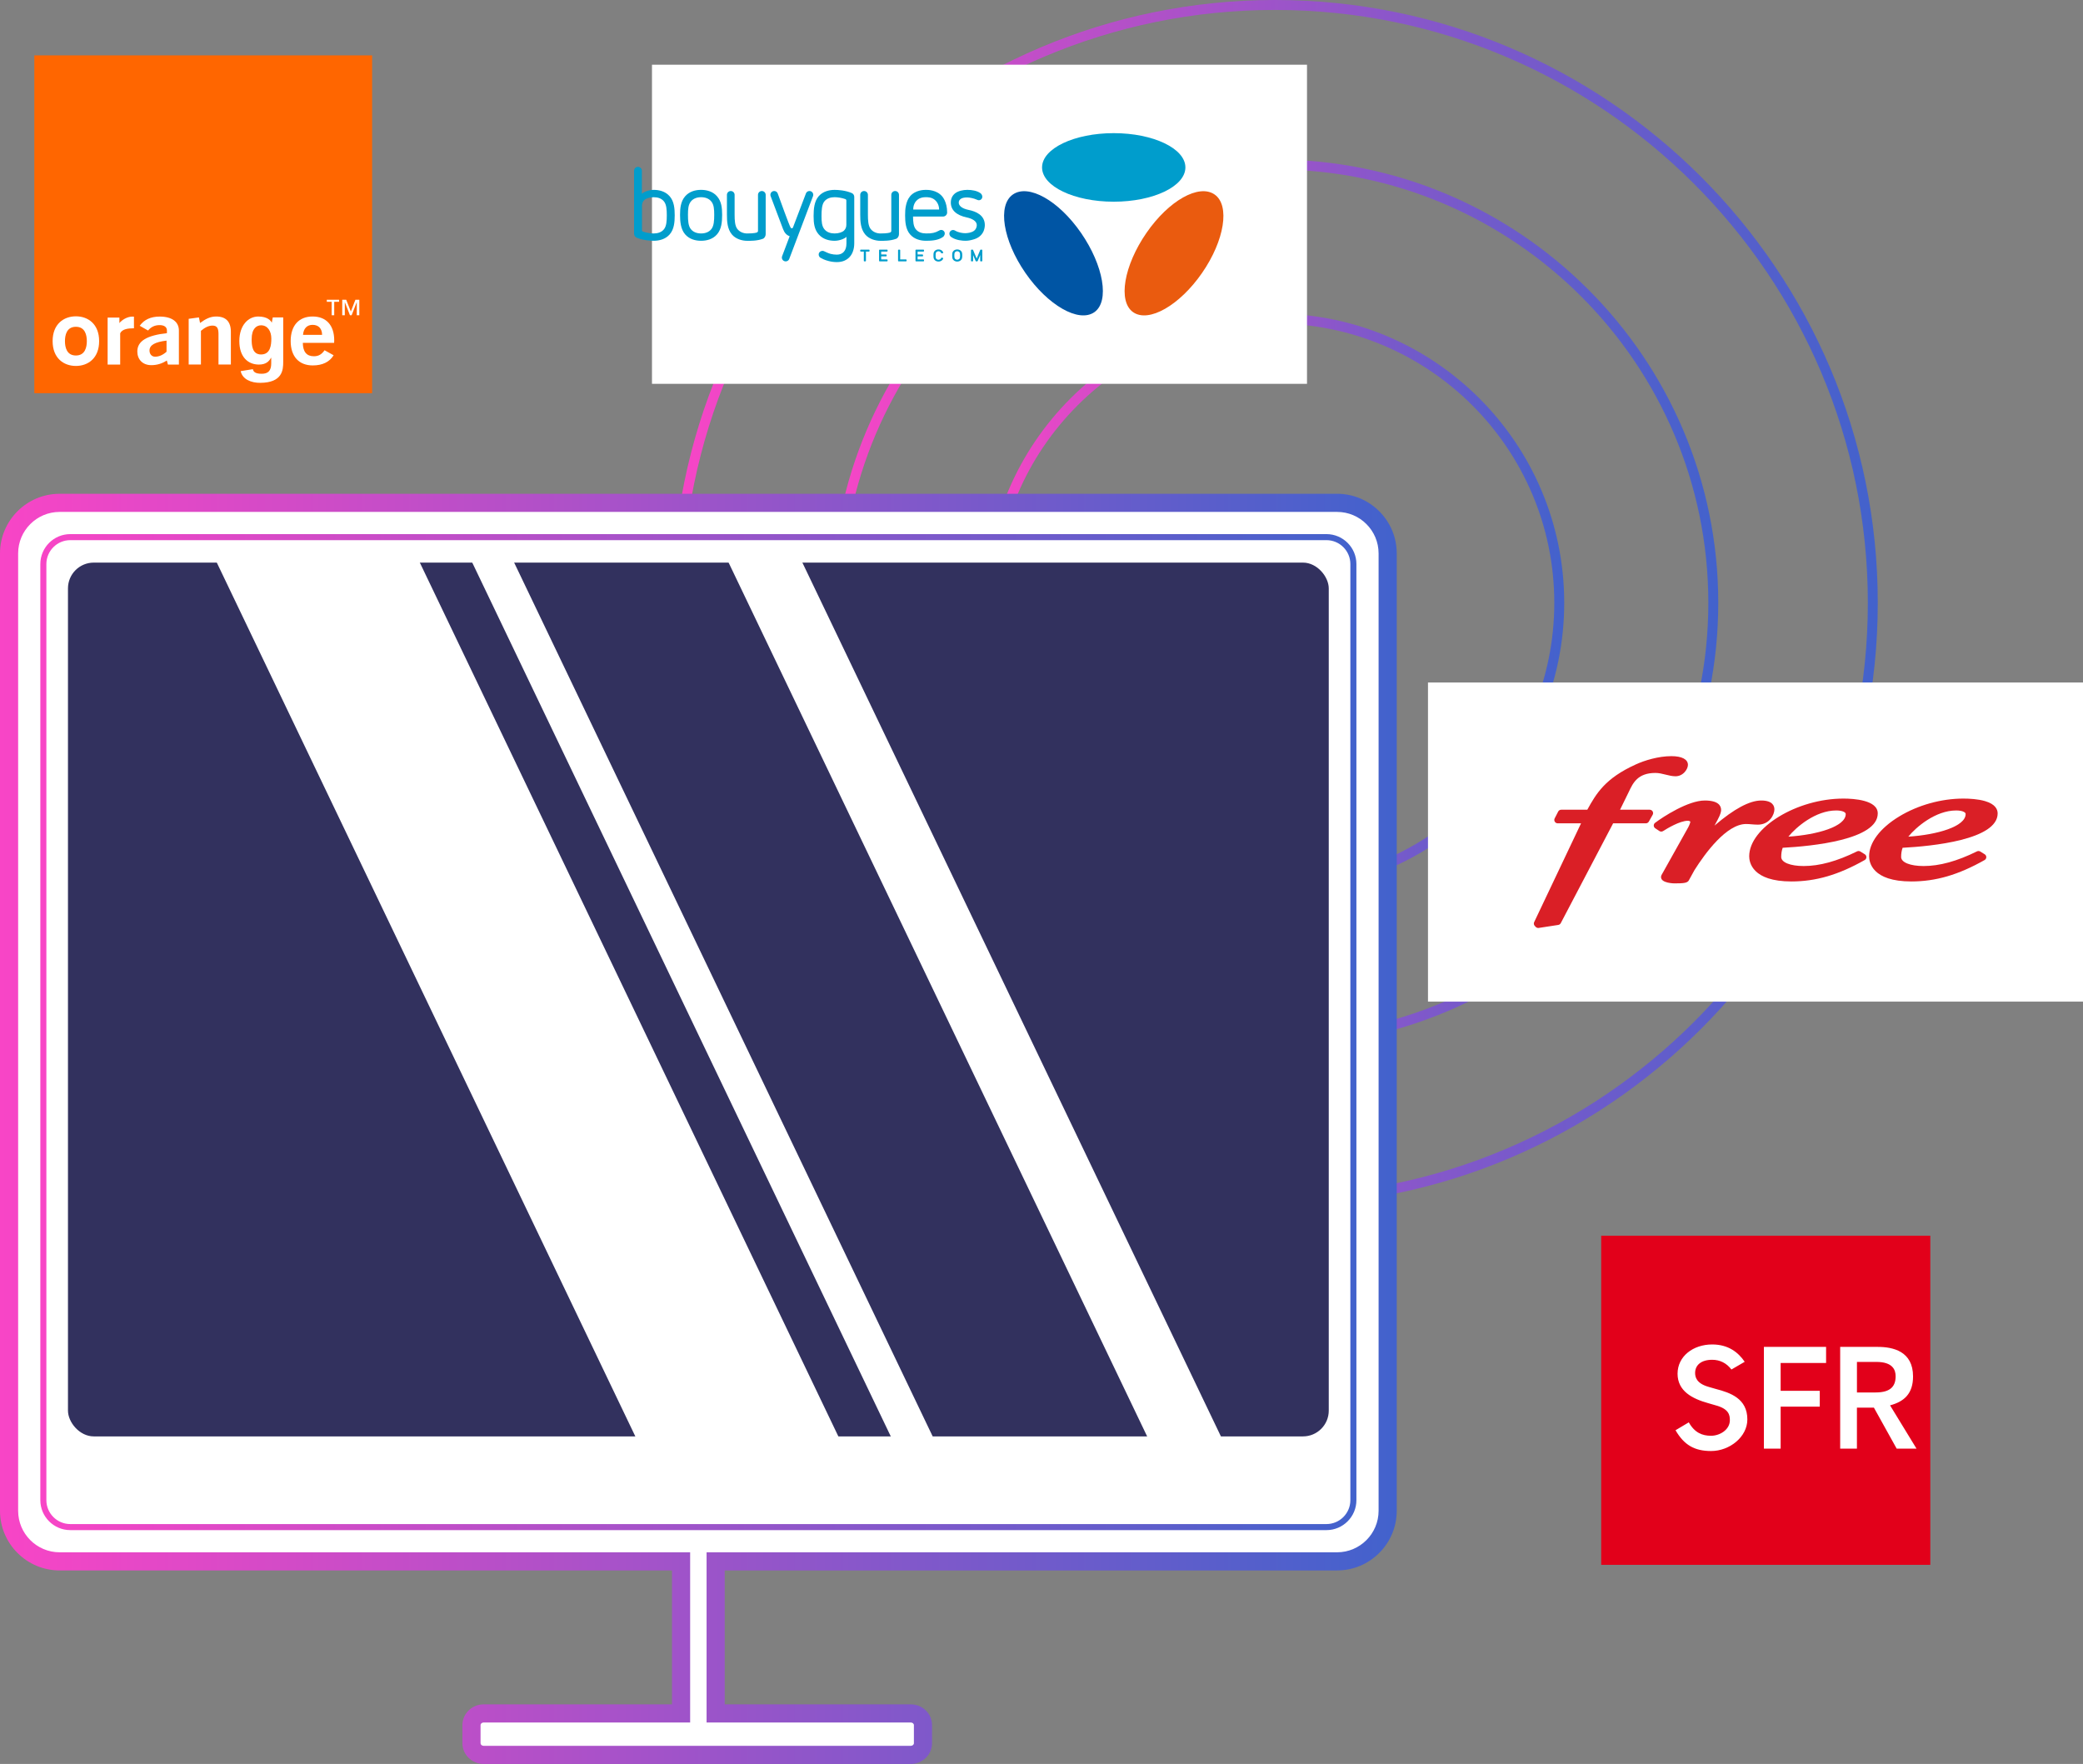 <?xml version="1.0" encoding="UTF-8"?>
<svg id="Calque_1" xmlns="http://www.w3.org/2000/svg" xmlns:xlink="http://www.w3.org/1999/xlink" version="1.1" viewBox="0 0 433.202 366.828">
  <rect x="0" y="0" width="433.202" height="366.828" fill="#808080" stroke="none"/>
  <!-- Generator: Adobe Illustrator 29.5.0, SVG Export Plug-In . SVG Version: 2.1.0 Build 137)  -->
  <defs>
    <style>
      .st0 {
        fill: none;
      }

      .st1 {
        fill: #32315e;
      }

      .st2 {
        fill: url(#Dégradé_sans_nom_7);
      }

      .st3 {
        fill: #da1f26;
      }

      .st4 {
        fill: #fff;
      }

      .st5 {
        fill: #f60;
      }

      .st6 {
        fill: #ea5b0f;
      }

      .st7 {
        fill: #0055a4;
      }

      .st8 {
        fill: url(#Dégradé_sans_nom_73);
      }

      .st9 {
        fill: url(#Dégradé_sans_nom_72);
      }

      .st10 {
        fill: url(#Dégradé_sans_nom_71);
      }

      .st11 {
        fill: url(#Dégradé_sans_nom_74);
      }

      .st12 {
        clip-path: url(#clippath);
      }

      .st13 {
        fill: #e2001a;
      }

      .st14 {
        fill: #009dcc;
      }
    </style>
    <linearGradient id="Dégradé_sans_nom_7" data-name="Dégradé sans nom 7" x1="204.998" y1="125.366" x2="325.31" y2="125.366" gradientUnits="userSpaceOnUse">
      <stop offset="0" stop-color="#f845c6"/>
      <stop offset="1" stop-color="#4262cc"/>
    </linearGradient>
    <linearGradient id="Dégradé_sans_nom_71" data-name="Dégradé sans nom 7" x1="172.96" y1="125.366" x2="357.348" y2="125.366" xlink:href="#Dégradé_sans_nom_7"/>
    <linearGradient id="Dégradé_sans_nom_72" data-name="Dégradé sans nom 7" x1="139.789" y1="125.366" x2="390.519" y2="125.366" xlink:href="#Dégradé_sans_nom_7"/>
    <linearGradient id="Dégradé_sans_nom_73" data-name="Dégradé sans nom 7" x1="0" y1="234.756" x2="290.479" y2="234.756" xlink:href="#Dégradé_sans_nom_7"/>
    <linearGradient id="Dégradé_sans_nom_74" data-name="Dégradé sans nom 7" x1="8.386" y1="214.634" x2="282.092" y2="214.634" xlink:href="#Dégradé_sans_nom_7"/>
    <clipPath id="clippath">
      <rect class="st0" x="14.136" y="115.555" width="262.206" height="185.479" rx="5.416" ry="5.416"/>
    </clipPath>
  </defs>
  <g>
    <g>
      <path class="st2" d="M265.155,185.522c-33.171,0-60.156-26.985-60.156-60.156s26.985-60.155,60.156-60.155,60.155,26.985,60.155,60.155-26.985,60.156-60.155,60.156ZM265.155,67.275c-32.031,0-58.092,26.06-58.092,58.091s26.061,58.092,58.092,58.092,58.091-26.061,58.091-58.092-26.06-58.091-58.091-58.091Z"/>
      <path class="st10" d="M265.155,217.559c-50.836,0-92.194-41.357-92.194-92.193s41.358-92.193,92.194-92.193,92.193,41.357,92.193,92.193-41.357,92.193-92.193,92.193ZM265.155,35.237c-49.697,0-90.13,40.432-90.13,90.129s40.433,90.129,90.13,90.129,90.129-40.432,90.129-90.129-40.432-90.129-90.129-90.129Z"/>
      <path class="st9" d="M265.155,250.731c-69.127,0-125.365-56.238-125.365-125.365S196.028,0,265.155,0s125.364,56.238,125.364,125.365-56.238,125.365-125.364,125.365ZM265.155,2.065c-67.988,0-123.301,55.312-123.301,123.301s55.312,123.301,123.301,123.301,123.3-55.312,123.3-123.301S333.142,2.065,265.155,2.065Z"/>
    </g>
    <g>
      <g>
        <path class="st4" d="M278.075,104.57H12.404c-5.809,0-10.518,4.709-10.518,10.518v199.092c0,5.809,4.709,10.518,10.518,10.518h129.24v31.619h-41.054c-1.401,0-2.536,1.087-2.536,2.427v3.771c0,1.341,1.135,2.427,2.536,2.427h88.827c1.4,0,2.536-1.087,2.536-2.427v-3.771c0-1.341-1.135-2.427-2.536-2.427h-40.582v-31.619h129.24c5.809,0,10.518-4.709,10.518-10.518V115.088c0-5.809-4.709-10.518-10.518-10.518Z"/>
        <path class="st8" d="M189.416,366.828h-88.827c-2.438,0-4.421-1.935-4.421-4.313v-3.771c0-2.379,1.983-4.314,4.421-4.314h39.168v-27.847H12.404C5.564,326.583,0,321.02,0,314.18V115.087c0-6.84,5.564-12.403,12.404-12.403h265.671c6.84,0,12.404,5.563,12.404,12.403v199.093c0,6.84-5.564,12.403-12.404,12.403h-127.354v27.847h38.695c2.438,0,4.422,1.936,4.422,4.314v3.771c0,2.379-1.983,4.313-4.422,4.313ZM100.589,358.203c-.357,0-.648.242-.648.541v3.771c0,.299.291.541.648.541h88.827c.353,0,.649-.247.649-.541v-3.771c0-.294-.297-.541-.649-.541h-42.469v-35.393h131.127c4.76,0,8.632-3.871,8.632-8.631V115.087c0-4.76-3.872-8.631-8.632-8.631H12.404c-4.76,0-8.631,3.871-8.631,8.631v199.093c0,4.76,3.871,8.631,8.631,8.631h131.126v35.393h-42.94Z"/>
      </g>
      <rect class="st1" x="14.136" y="116.998" width="262.206" height="181.711" rx="5.361" ry="5.361"/>
      <path class="st11" d="M275.863,318.198H14.616c-3.435,0-6.229-2.795-6.229-6.229V117.3c0-3.435,2.795-6.229,6.23-6.229h261.246c3.435,0,6.229,2.794,6.229,6.229v194.669c0,3.435-2.795,6.229-6.229,6.229ZM14.617,112.328c-2.742,0-4.973,2.23-4.973,4.972v194.668c0,2.741,2.23,4.972,4.972,4.972h261.247c2.741,0,4.972-2.23,4.972-4.972V117.299c0-2.741-2.23-4.971-4.972-4.971H14.617Z"/>
      <g class="st12">
        <polygon class="st4" points="177.611 305.51 143.534 322.518 38.797 103.863 72.875 86.855 177.611 305.51"/>
        <polygon class="st4" points="203.693 319.008 196.661 322.518 91.924 103.863 98.957 100.353 203.693 319.008"/>
        <polygon class="st4" points="262.358 316.338 249.976 322.518 145.239 103.863 157.621 97.683 262.358 316.338"/>
      </g>
    </g>
    <rect class="st4" x="135.593" y="13.457" width="136.224" height="66.364"/>
    <rect class="st4" x="296.978" y="141.93" width="136.224" height="66.364"/>
  </g>
  <g>
    <path class="st3" d="M415.451,169.151c0-.814-.453-1.917-2.611-2.553-1.481-.436-3.277-.528-4.521-.528-4.605,0-9.484,1.364-13.385,3.744-3.95,2.41-6.216,5.421-6.216,8.262,0,1.227.633,5.228,8.776,5.228,5.097,0,9.798-1.373,15.242-4.453.214-.12.35-.347.355-.592.005-.243-.121-.477-.33-.606l-.918-.571c-.112-.071-.242-.106-.376-.106-.108,0-.217.025-.313.073-4.158,2.052-7.789,3.049-11.101,3.049-2.796,0-4.675-.758-4.675-1.886,0-.711.099-1.324.308-1.91,6.094-.324,19.767-1.664,19.767-7.151ZM406.81,168.54c.709,0,1.275.106,1.642.307.3.166.34.321.34.437,0,2.602-5.901,4.307-11.921,4.704,1.608-1.991,5.657-5.447,9.939-5.447Z"/>
    <path class="st3" d="M343.701,168.736c-.128-.215-.364-.349-.617-.349h-6.163l1.825-3.723c.869-1.843,1.851-3.927,5.534-3.927.711,0,1.424.178,2.115.35.712.177,1.38.343,2.068.343.725,0,1.404-.315,1.914-.888.408-.458.662-1.026.662-1.481,0-1.152-1.253-1.814-3.439-1.814-2.705,0-5.6.891-7.407,1.725-6.404,2.901-8.226,6.065-10.081,9.414h-5.421c-.269,0-.513.147-.636.385l-.729,1.416c-.113.217-.102.482.026.691.129.209.362.339.609.339h4.85l-9.75,20.545c-.125.263-.072.58.132.791l.2.206c.134.138.321.217.515.217.036,0,.073-.003.109-.008l4.053-.622c.224-.035.419-.174.523-.372l10.889-20.757h6.804c.258,0,.498-.139.623-.364l.798-1.414c.123-.218.12-.488-.007-.704Z"/>
    <path class="st3" d="M387.825,177.652l-.921-.571c-.112-.069-.242-.106-.375-.106-.108,0-.217.025-.313.073-4.156,2.052-7.786,3.049-11.102,3.049-2.795,0-4.674-.758-4.674-1.886,0-.715.098-1.328.307-1.91,6.094-.323,19.77-1.664,19.77-7.15,0-2.781-4.991-3.081-7.136-3.081-9.709,0-19.599,6.058-19.599,12.006,0,1.227.632,5.228,8.775,5.228,5.098,0,9.8-1.373,15.243-4.453.215-.12.352-.348.355-.593.005-.243-.121-.476-.33-.606ZM381.871,168.54c1.151,0,1.986.313,1.986.744,0,2.602-5.903,4.307-11.924,4.704,1.607-1.992,5.655-5.447,9.938-5.447Z"/>
    <path class="st3" d="M365.564,171.493c2.444,0,3.459-2.071,3.459-3.18,0-.688-.355-1.843-2.736-1.843-2.421,0-5.688,1.754-9.723,5.219l.633-1.167c.658-1.239.743-1.76.743-2.077,0-.901-.589-1.975-3.397-1.975-3.449,0-8.63,3.351-10.334,4.643-.182.137-.284.353-.277.577.006.223.123.432.311.558l.855.569c.117.078.253.119.394.119.136,0,.268-.038.382-.112.786-.501,3.478-2.136,5.128-2.136.288,0,.429.083.489.132.032.027.047.05.053.061-.015.278-.335,1.026-.685,1.597-.013.023-5.14,9.184-5.19,9.276-.072.109-.224.342-.224.651,0,1.287,2.775,1.301,2.804,1.301,1.969,0,2.675-.09,2.977-.625h0s.048-.087,1.179-2.142c2.26-3.569,6.672-9.582,10.737-9.582.367,0,.75.032,1.155.065.419.035.85.07,1.272.07Z"/>
  </g>
  <g>
    <path id="path2" class="st13" d="M401.446,256.973h-68.446v68.446h68.446v-68.446Z"/>
    <path id="path4" class="st4" d="M366.839,301.253v-21.157h12.933v3.342h-9.451v5.795h8.137v3.284h-8.137v8.736h-3.482ZM394.453,301.253l-4.733-8.519h-3.535v8.519h-3.482v-21.157h7.814c3.144,0,7.34.884,7.34,6.148,0,3.579-1.854,5.235-4.781,6.008l5.501,9.002h-4.134.01ZM390.092,289.57c3.153,0,4.143-1.347,4.143-3.366,0-1.333-.599-2.985-4.023-2.985h-4.023v6.351h3.902ZM355.34,288.407c-2.511-.705-2.806-2.028-2.806-2.888,0-1.642,1.27-2.743,3.559-2.743,1.579,0,2.975.676,3.994,2.024l2.758-1.608c-1.338-1.965-3.41-3.603-6.761-3.603-3.955,0-7.2,2.458-7.2,6.085s3.067,5.196,6.336,6.114c0,0,1.502.435,1.516.439,2.806.739,3.023,2.009,3.023,3.105,0,2.004-2.101,3.245-3.916,3.245s-3.405-.623-4.626-2.791l-2.758,1.642c1.787,3.072,3.931,4.322,7.403,4.322,3.83,0,7.534-2.922,7.534-6.573,0-4.322-3.506-5.544-6.539-6.331-.014,0-1.512-.435-1.512-.435l-.005-.005Z"/>
  </g>
  <g>
    <path id="path3234" class="st14" d="M203.395,41.619c.057.015.116.022.177.022.397,0,.719-.323.719-.721,0-.009,0-.018,0-.027,0-.232-.146-.574-.428-.749-.696-.482-1.757-.662-2.682-.662s-1.904.234-2.512.695c-.615.467-.927,1.126-.927,1.957,0,1.524,1.127,2.632,3.35,3.091.982.206,2.053.711,2.053,1.586,0,.442-.21.922-.568,1.18-.573.416-1.4.499-1.807.502-.537.005-1.379-.112-2.089-.51-.031-.021-.064-.039-.098-.058-.11-.06-.235-.094-.369-.094-.425,0-.77.346-.77.773,0,.182.062.349.167.48.063.086.143.164.238.223.96.664,2.327.765,2.948.765.587,0,1.156-.122,1.785-.316.452-.14.843-.344,1.165-.609.321-.264.576-.588.758-.961.182-.374.312-.93.312-1.376,0-2.045-1.815-2.853-3.4-3.162-1.346-.279-2.028-.857-2.028-1.515,0-.191.047-.357.141-.495.097-.141.22-.254.368-.335.152-.084.33-.145.529-.184.204-.039.43-.06.753-.059.456.002,1.426.208,1.844.415.117.058.243.112.37.143h0ZM195.926,40.816c-1.15-1.347-2.996-1.335-3.374-1.333-.35.002-2.177.011-3.283,1.333-.501.599-.7,1.255-.837,1.835-.173.728-.195,1.401-.195,2.121,0,1.355.116,2.914,1.032,3.967.918,1.056,2.244,1.333,3.328,1.333,1.198,0,2.503-.099,3.463-.761.187-.116.315-.304.379-.485.031-.082.048-.172.048-.265,0-.412-.333-.745-.745-.745-.096,0-.186.021-.272.051-.048.017-.109.054-.244.125-.709.396-1.386.58-2.63.552-.836,0-1.625-.229-2.144-.878-.485-.606-.558-1.57-.568-2.636h6.246c.468,0,.847-.379.847-.847,0-2.279-1.053-3.367-1.053-3.367h0ZM189.926,43.575c-.003-.171-.025-1.362.95-2.09.596-.445,1.246-.475,1.643-.475s1.148-.016,1.808.485c.975.74.985,1.914.981,2.08h-5.382ZM186.961,40.521c0-.442-.358-.799-.799-.799s-.799.358-.799.799v7.51c-.001.136-.101.261-.204.303s-.546.215-2.055.215c-.757,0-1.559-.302-2.05-.951-.495-.655-.555-1.795-.555-2.961v-4.116c0-.442-.358-.799-.799-.799s-.799.358-.799.799v4.113c0,1.437.09,2.981,1.024,4.111.816.987,2.181,1.333,3.179,1.333.633,0,2.018.044,3.266-.42.343-.115.589-.561.589-.943l.002-8.193h0ZM177.66,40.939c0-.349-.207-.65-.504-.787-1.35-.58-2.882-.665-3.575-.665-1.054,0-2.411.274-3.328,1.33-.916,1.053-1.048,2.663-1.048,4.101s.132,2.762,1.048,3.815c.918,1.056,2.241,1.341,3.328,1.341,1.001,0,2.106-.449,2.455-.828v1.373c0,.737-.176,1.319-.53,1.728-.35.405-.848.61-1.478.61-.416,0-.847-.055-1.281-.161-.431-.107-1.162-.455-1.421-.579-.259-.125-.739-.029-.957.322-.218.351-.073.874.27,1.063.343.189.778.446,1.692.682.583.15,1.154.221,1.697.221.596,0,1.128-.096,1.582-.296.454-.2.837-.476,1.137-.821.3-.343.53-.761.683-1.24.153-.475.23-.99.23-1.527v-9.679h0ZM176.016,46.756c0,.576-.243.963-.515,1.219-.336.315-1.083.573-1.92.573s-1.625-.24-2.144-.89c-.524-.654-.586-1.575-.586-2.742s.062-2.373.586-3.028c.519-.649,1.325-.881,2.144-.881.635,0,1.5.138,2.221.392.124.043.213.162.213.301v5.055h0,0ZM164.908,47.327c-.045.095-.14.155-.243.155-.125,0-.216-.132-.249-.18-.254-.364-2.24-5.869-2.671-7.065-.15-.405-.607-.615-1.011-.465-.404.149-.614.604-.467,1.009l2.581,6.846c.303.81.739,1.269,1.379,1.498l-1.569,4.156c-.155.41.051.867.46,1.023.41.156.868-.05,1.023-.46l4.944-13.058c.15-.404-.056-.859-.456-1.012-.403-.154-.864.051-1.019.457l-2.703,7.096h0ZM159.239,40.521c0-.442-.358-.799-.799-.799s-.799.358-.799.799v7.51c-.001.136-.101.261-.204.303-.103.042-.546.215-2.055.215-.757,0-1.559-.302-2.05-.951-.495-.655-.555-1.795-.555-2.961v-4.116c0-.442-.358-.799-.799-.799s-.799.358-.799.799v4.113c0,1.437.09,2.981,1.024,4.111.816.987,2.181,1.333,3.179,1.333.633,0,2.018.044,3.266-.42.343-.115.589-.561.589-.943l.002-8.193h0ZM149.135,40.834c-.918-1.071-2.244-1.35-3.329-1.352-1.085-.001-2.411.281-3.329,1.352-.916,1.067-1.048,2.475-1.048,3.848s.132,2.971,1.048,4.039c.918,1.07,2.244,1.353,3.329,1.351,1.085-.001,2.41-.281,3.329-1.351.916-1.068,1.048-2.582,1.048-4.039s-.132-2.781-1.048-3.848h0ZM147.95,47.633c-.519.658-1.307.914-2.144.914s-1.625-.257-2.144-.914c-.523-.663-.586-1.767-.586-2.951s.062-2.097.586-2.76c.519-.658,1.307-.912,2.144-.912s1.625.255,2.144.912c.523.663.586,1.578.586,2.76s-.063,2.287-.586,2.951h0ZM139.272,40.816c-.918-1.056-2.24-1.333-3.328-1.333-1.001,0-2.106.44-2.455.82v-4.791c0-.448-.363-.811-.81-.811s-.81.363-.81.811l-.002,13.082c0,.386.241.715.581.847,1.331.551,2.818.631,3.498.631,1.055,0,2.41-.271,3.328-1.327.917-1.053,1.048-2.528,1.048-3.966s-.132-2.911-1.048-3.964h0ZM138.088,47.672c-.519.649-1.325.878-2.144.878-.639,0-1.512-.135-2.236-.393h0c-.116-.038-.199-.146-.199-.274v-5.09c0-.576.243-.964.514-1.219.336-.315,1.083-.562,1.92-.562s1.625.229,2.144.878c.523.654.586,1.724.586,2.89s-.062,2.237-.586,2.892h0Z"/>
    <path id="path3238" class="st6" d="M235.671,64.931c3.244,2.24,9.662-1.42,14.335-8.188,4.673-6.767,5.831-14.061,2.588-16.301-3.244-2.24-9.501,1.233-14.174,8.001-4.672,6.767-5.991,14.248-2.748,16.488h0Z"/>
    <path id="path3240" class="st7" d="M227.579,64.931c-3.244,2.24-9.662-1.42-14.335-8.188-4.673-6.767-5.831-14.061-2.588-16.301,3.244-2.24,9.501,1.233,14.174,8.001,4.672,6.767,5.991,14.248,2.748,16.488h0Z"/>
    <ellipse id="Oval" class="st14" cx="231.622" cy="34.817" rx="14.905" ry="7.128"/>
    <path id="path3257" class="st14" d="M204.167,54.354h-.19c-.07,0-.127-.05-.127-.113v-1.199l-.518,1.241c-.02.04-.067.066-.117.066h-.189c-.05,0-.095-.026-.116-.066l-.533-1.25v1.208c0,.063-.057.113-.125.113h-.191c-.069,0-.126-.05-.126-.113v-2.218c0-.062.056-.112.126-.112h.191c.048,0,.093.025.114.065l.757,1.79.738-1.79c.019-.04.065-.066.116-.066h.19c.07,0,.126.05.126.112v2.218c0,.063-.056.113-.126.113h0ZM199.803,52.131c-.193-.171-.462-.257-.73-.257-.268,0-.536.086-.73.257-.275.243-.316.496-.316.999s.041.756.316.999c.195.172.453.266.73.266s.535-.094.73-.266c.275-.243.316-.495.316-.999s-.041-.756-.316-.999h0ZM199.466,53.872c-.102.091-.247.137-.393.137s-.291-.045-.393-.137c-.144-.128-.202-.263-.202-.743s.058-.616.202-.742c.103-.091.243-.142.393-.142s.291.051.393.142c.145.126.203.262.203.742s-.058.615-.203.743h0ZM196.055,53.615l-.197-.031c-.059-.009-.117.02-.139.07-.032.102-.082.165-.151.225-.102.091-.242.142-.393.142s-.291-.051-.393-.142c-.144-.126-.202-.262-.202-.742s.058-.62.202-.747c.102-.091.242-.142.393-.142s.291.051.393.142c.069.06.119.123.151.225.022.05.08.079.139.07l.197-.031c.038-.006.07-.027.09-.056.021-.029.024-.066.011-.098-.046-.14-.123-.254-.25-.366-.193-.172-.461-.257-.729-.257s-.537.086-.73.257c-.275.243-.316.496-.316.999s.041.76.316,1.002c.193.172.462.258.73.258s.536-.086.729-.258c.128-.111.205-.225.25-.365.012-.032.009-.069-.011-.098-.02-.029-.052-.049-.09-.055h0ZM192.04,54.354h-1.521c-.07,0-.126-.05-.126-.113v-2.218c0-.062.056-.112.126-.112h1.521c.07,0,.127.05.127.112v.18c0,.062-.057.113-.127.113h-1.204v.609h1.006c.071,0,.126.05.126.111v.171c0,.061-.056.111-.126.111h-1.006v.632h1.204c.07,0,.127.05.127.112v.179c0,.063-.057.113-.127.113h0ZM188.418,54.354h-1.521c-.07,0-.126-.05-.126-.113v-2.218c0-.062.056-.112.126-.112h.19c.071,0,.127.05.127.112v1.927h1.204c.07,0,.127.05.127.112v.179c0,.063-.057.113-.127.113h0ZM184.466,54.354h-1.521c-.07,0-.125-.05-.125-.113v-2.218c0-.062.056-.112.125-.112h1.521c.07,0,.127.05.127.112v.18c0,.062-.057.113-.127.113h-1.204v.609h1.007c.071,0,.126.05.126.111v.171c0,.061-.056.111-.126.111h-1.007v.632h1.204c.07,0,.127.05.127.112v.179c0,.063-.057.113-.127.113h0ZM179.964,54.354h-.191c-.07,0-.126-.05-.126-.113v-1.926h-.621c-.07,0-.126-.05-.126-.113v-.18c0-.062.056-.112.126-.112h1.687c.07,0,.126.05.126.112v.18c0,.062-.057.113-.126.113h-.624v1.926c0,.063-.057.113-.126.113h0Z"/>
  </g>
  <g>
    <path id="background" class="st5" d="M77.389,81.766H7.136V11.513h70.252v70.252Z"/>
    <path id="letter_o" class="st4" d="M15.783,76.1c-2.544,0-4.839-1.62-4.839-5.16s2.295-5.159,4.839-5.159,4.835,1.619,4.835,5.159-2.292,5.16-4.835,5.16M15.783,67.957c-1.923,0-2.274,1.732-2.274,2.984s.351,2.987,2.274,2.987,2.274-1.736,2.274-2.987-.351-2.984-2.274-2.984"/>
    <path id="letter_r" class="st4" d="M22.383,66.04h2.448v1.149c.467-.621,1.616-1.351,2.694-1.351.102,0,.228,0,.334.014v2.418h-.126c-1.118,0-2.343.174-2.738,1.044v6.503h-2.612v-9.776h0Z"/>
    <path id="letter_a" class="st4" d="M34.696,74.965c-.996.655-2.073.972-3.233.972-1.824,0-2.905-1.214-2.905-2.844,0-2.189,2.012-3.345,6.158-3.813v-.545c0-.71-.539-1.126-1.535-1.126s-1.804.396-2.387,1.126l-1.736-.989c.91-1.275,2.298-1.913,4.164-1.913,2.551,0,3.983,1.105,3.983,2.902,0,0-.003,7.069,0,7.086h-2.281l-.228-.856h0ZM31.092,72.905c0,.658.413,1.272,1.159,1.272.808,0,1.596-.334,2.384-1.03v-2.315c-2.404.297-3.543.917-3.543,2.073"/>
    <path id="letter_n" class="st4" d="M39.239,66.3l2.131-.293.235,1.159c1.2-.88,2.155-1.347,3.356-1.347,2.012,0,3.052,1.067,3.052,3.181v6.806h-2.574v-6.36c0-1.197-.31-1.736-1.241-1.736-.767,0-1.534.348-2.411,1.084v7.011h-2.547v-9.507h0Z"/>
    <path id="letter_g" class="st4" d="M54.31,73.715c1.951-.013,2.118-2.002,2.118-3.294,0-1.534-.747-2.772-2.135-2.772-.924,0-1.957.675-1.957,2.878,0,1.204.085,3.205,1.974,3.188M58.9,66.005v9.258c0,1.63-.129,4.327-4.784,4.351-1.923.014-3.707-.757-4.061-2.435l2.537-.409c.105.481.402.958,1.841.958,1.333,0,1.974-.637,1.974-2.165v-1.139l-.034-.034c-.409.733-1.03,1.425-2.524,1.425-2.281,0-4.075-1.582-4.075-4.887,0-3.27,1.852-5.102,3.928-5.105,1.954-.004,2.674.886,2.844,1.354l-.034-.004.215-1.169h2.172Z"/>
    <path id="letter_e" class="st4" d="M65.052,75.994c-2.881,0-4.6-1.855-4.6-5.071,0-3.253,1.739-5.105,4.559-5.105s4.498,1.797,4.498,4.975c0,.171-.02.338-.02.505h-6.51c.017,1.855.788,2.789,2.302,2.789.972,0,1.616-.392,2.22-1.251l1.882,1.043c-.829,1.388-2.322,2.114-4.331,2.114M66.983,69.631c0-1.306-.75-2.077-1.971-2.077-1.163,0-1.889.754-1.992,2.077h3.963Z"/>
    <path id="letter_TM" class="st4" d="M73.914,62.33l-.948,2.452-.965-2.452h-.825v3.233h.535v-2.698h.014l1.06,2.698h.341l1.054-2.698h.017v2.698h.532v-3.233h-.815ZM67.964,62.33v.43h1.009v2.803h.535v-2.803h1.013v-.43h-2.558Z"/>
  </g>
</svg>
